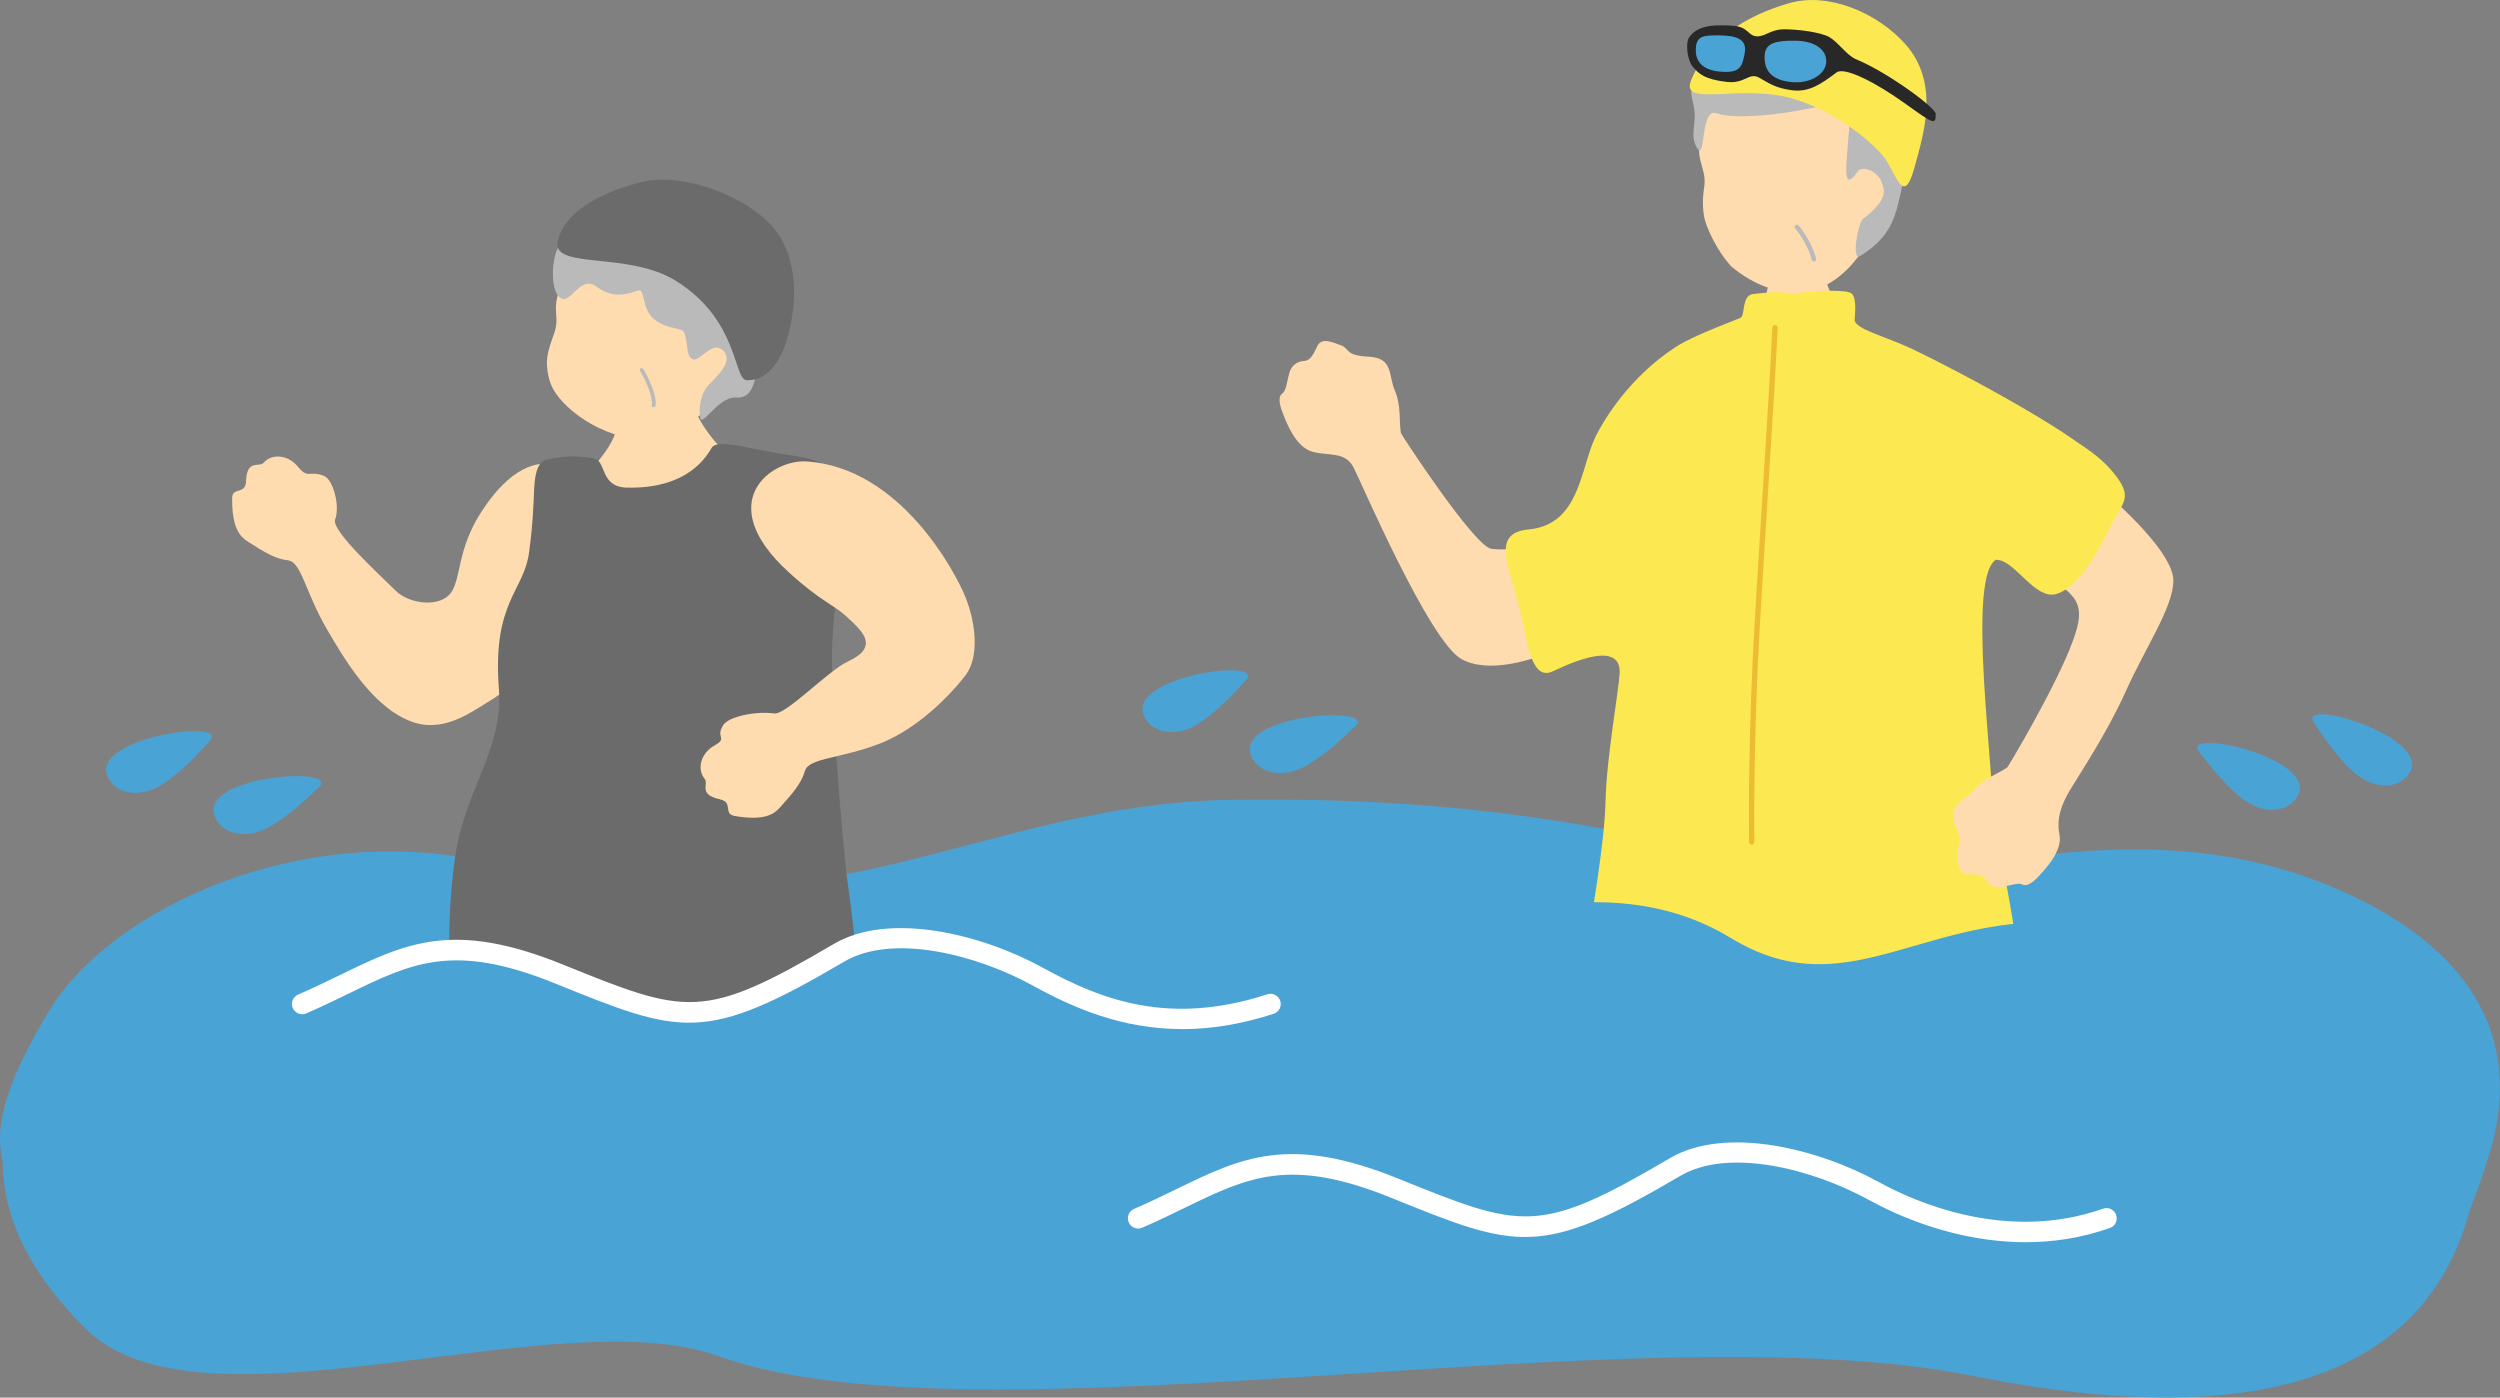 <?xml version="1.0" encoding="UTF-8"?>
<svg id="_レイヤー_2" data-name="レイヤー 2" xmlns="http://www.w3.org/2000/svg" viewBox="0 0 365.48 204.32">
  <rect x="0" y="0" width="365.48" height="204.32" fill="#808080" stroke="none"/>
  <defs>
    <style>
      .cls-1 {
        fill: #edbc32;
      }

      .cls-2 {
        fill: #bababa;
      }

      .cls-3 {
        fill: #fff;
      }

      .cls-4 {
        fill: #ffdbb0;
      }

      .cls-5 {
        fill: #282828;
      }

      .cls-6 {
        fill: #6b6b6b;
      }

      .cls-7 {
        fill: #4aa3d5;
      }

      .cls-8 {
        fill: #fce952;
      }
    </style>
  </defs>
  <g id="_レイヤー_2-2" data-name="レイヤー 2">
    <g>
      <path class="cls-7" d="M71.92,126.21c-27.27-6.53-55.65,6.42-64.78,21.63-9.13,15.22-10.43,24.61,1.52,30.27,5.04,2.39,53.23-6.44,109.28-7.45s194.26,26.52,218.99,25.3c12.66-.62,20.41-5.7,27.03-27.37,3.93-12.86,1.47-28.67-23.17-38.99-30.31-12.69-58.98,1.38-77.23-2.17-18.25-3.55-39.73-11.04-82.77-10.52-38.78.46-58.29,21.42-108.88,9.3Z"/>
      <g>
        <path class="cls-4" d="M204.8,63.32c-.29-1.72.07-3.99-.89-6.23-.96-2.24-.2-4.77-3.79-4.94-3.59-.18-2.76-1.19-4.08-1.67-1.32-.49-2.87-1.18-3.47.14-.6,1.33-1.11,2.11-1.86,2.14-.76.03-1.83.4-2.21,1.72-.38,1.32-.43,2.62-1.07,3.08-.63.46-.36,1.69.12,2.89.48,1.21,1.83,4.95,4.36,5.6,2.52.65,4.68-.07,5.95,2.25.9,1.65,11.06,25.48,15.82,28.07,6.35,3.46,19.55-3.44,23.07-7.03,1.7-1.73-2.32-8.74-3.93-11.18-2.17-4.03-7.21,3.02-14.79,2.07-2.48-.31-13.19-16.71-13.23-16.92Z"/>
        <path class="cls-4" d="M259.96,36.26c.4.02,5.69.65,6.19.63.16.86.67,4.02,1.12,5.09.45,1.07,1.95,5.06,3.71,7.99,2.52,4.19-21.1,4.41-16.26-.24,2.97-2.86,3.49-7,4.04-9.04.41-1.49,1.17-3.86,1.2-4.43Z"/>
        <path class="cls-8" d="M307.13,67.89c-1.29-3.24-20.67-13.59-27.56-16.86-4.03-1.91-8.53-2.94-8.43-4.31.09-1.27.3-3.56-.68-3.94-1.28-.5-6.17-.23-8.11.02-1.2.16-1.35-.36-6.04.18-1.75.2-1.14,3.13-1.86,3.48-.66.32-7.1,2.65-9.57,4.33-6.77,4.43-10.46,10.72-11.55,12.89-2.31,4.61-2.27,13.03-9.86,13.72-5.19.47-3.17,4.78-1.62,10.48,1.36,4.99,1.73,11.61,4.97,10.34.98-.38,10.22-5.27,9.96.21-.11,2.34-1.95,12.66-2.06,18.64-.12,5.98-2.03,17.22-3.44,25.18-.83,4.7,10.34,4.15,14.41,4.36,7.31.38,12.95-3.28,32.06,2.27,7.11,2.06,15.69,1.89,17.16-3.18,1.42-4.9-3.34-23.17-3.61-28.79-.55-11.09-4.51-41.37,3.24-34.2,6.74,6.24,17.45-2.62,12.6-14.82Z"/>
        <g>
          <g>
            <path class="cls-4" d="M272.67,36c-2.85,4.77-6.98,6.98-10.33,6.81s-6.41-1.53-9.17-3.79c-2.17-2.31-3.71-5.74-4.01-7.19-.27-1.34-.27-2.91-.03-4.39.56-3.47-2.23-3.97.37-10.9.79-2.1,2.24-6.25,11.3-6.33,7.96-.06,24.57,10.98,11.87,25.79Z"/>
            <path class="cls-2" d="M250.99,16.57c-2.46-.99-1.61,7.17-2.87,5.1-1.3-2.13.18-3.53-.62-6.64-.98-3.78.8-5.18,5.53-8.58,10.99-7.89,19.02,1.06,19.62,1.2.92.23,2.21-.39,3.84.91,2.46,1.97,5.95,9.46,3.07,14.63-2.84,5.1-.69,9.98-7.64,14.25-1.3.8-.3-4.93.46-5.46,3.69-2.82,3.19-4.17,2.63-5.52-.55-1.35-2.73-2.42-3.5-1.31-3.83,5.52.81-11.38-2.22-10.47-6.93,2.08-15.77,2.9-18.29,1.88Z"/>
          </g>
          <path class="cls-2" d="M265.23,38.22c-.17.03-.33-.08-.37-.25-.3-1.39-1.56-3.64-2.41-4.57-.12-.13-.11-.34.02-.46.13-.12.34-.11.46.02.93,1.01,2.25,3.35,2.57,4.87.04.18-.07.35-.25.38,0,0,0,0-.01,0Z"/>
        </g>
        <path class="cls-1" d="M256.08,123.49c.22,0,.39-.18.39-.4-.07-5.46.04-15.69.54-26.57.22-4.76.78-13.75,1.38-23.27.62-9.88,1.26-20.09,1.49-25.31,0-.22-.16-.4-.37-.41-.21-.02-.4.16-.41.37-.23,5.22-.87,15.43-1.49,25.3-.6,9.52-1.16,18.52-1.38,23.28-.51,10.89-.61,21.15-.54,26.62,0,.22.18.39.4.39Z"/>
        <path class="cls-4" d="M293.44,112.19c-1.35.95-3.42,1.58-4.92,3.32-1.51,1.74-3.97,2.13-2.64,5.25,1.33,3.12.13,2.84.26,4.16.13,1.32.18,2.93,1.55,2.89,1.37-.04,2.25.07,2.58.7.34.63,1.09,1.39,2.37,1.17s2.41-.71,3.06-.36c.65.35,1.58-.39,2.41-1.29.82-.91,3.45-3.59,2.97-6.01-.48-2.41.31-4.47,1.59-6.61,1.2-2,5.38-8.28,8.07-14.28,2.89-6.46,6.98-12.37,6.99-16.24,0-3.83-7.01-10.49-12.27-14.9-5.16-4.32-9.24-5.09-12.31-.41-3.24,4.94-2.13,10.03,4.44,13.76,6.34,3.61,7.41,4.94,5.49,10.24-2.43,6.7-9.53,18.54-9.63,18.61Z"/>
        <path class="cls-8" d="M247.25,11.67c-1.79,4.27,7.57.29,15.58,2.97,6.7,2.24,11.98,7.18,12.99,8.89,1.69,2.84,2.62,6.27,4.09.85,1.31-4.82,3.72-12.25-1.41-17.98-3.96-4.42-11.12-7.66-17.04-5.91-5.93,1.75-11.61,4.97-14.21,11.19Z"/>
        <g>
          <path class="cls-5" d="M260.75,4.29c-1.88,0-2.73,1.1-3.95,1.02-1.29-.09-1.18-1.38-3.46-1.55-3.48-.25-5.38.2-6.42,1.73-.51.74-.29,3.23.52,4.22.81.99,1.67,1.9,5.05,2.27,2.65.29,3.2-1.47,4.71-.61,1.51.86,2.46,1.54,4.85,1.83s4.11-.86,6.44-2.61c1.14-.86,5.7,1.43,10.1,4.6,4.12,2.97,4.4,3.1,4.4,1.47,0-.89-6.84-5.99-11.69-8.02-1.33-.56-2.57-2.48-3.87-3.22-1.3-.73-4.6-1.14-6.68-1.14Z"/>
          <path class="cls-7" d="M257.98,8.07c-.11,1.79.59,3.43,3.42,3.87,3.14.49,5.47-1.06,5.58-2.85.11-1.79-1.62-3.1-4.48-3.14-2.86-.04-4.42.33-4.52,2.12Z"/>
          <path class="cls-7" d="M247.92,7.14c-.11,1.79.96,3.1,3.5,3.33,3.05.29,3.26-.81,3.62-2.57.45-2.16-1.11-2.7-3.67-2.73-2.55-.03-3.35.17-3.46,1.96Z"/>
        </g>
        <path class="cls-8" d="M290.75,58.51c8.51,3.6,14.7,6.41,18,10.34,3.3,3.93,1.68,4.34-.4,8.48-2.08,4.14-4.78,8.7-7.78,9.52-2.99.82-5.86-4.62-8.37-4.97-2.97-.41-6.28-4.83-6.62-9.15-.42-5.3.72-16.11,5.17-14.23Z"/>
      </g>
      <g>
        <path class="cls-4" d="M35.96,70.36c.14-3.34,1.93-1.95,2.59-2.72,1.14-1.34,3.55-1.22,5.03.62,1.48,1.84,1.72.43,3.84,1.34,1.27.55,2.33,4.34,1.57,6.36-.61,1.6,6.64,8.19,8.86,10.4,1.95,1.95,6.55,2.56,8.14.2,1.44-2.14.85-6.28,4.39-11.75,8.26-12.75,15.91-5.25,16.41-.02,1.31,13.68-11.35,25.32-14.63,27.32-3.44,2.1-7.45,5.24-12.32,3.26-5.6-2.27-9.68-9.32-12.06-13.41-3.19-5.49-3.71-9.82-5.7-10.05-1.76-.2-3.27-1.07-5.86-2.74-1.06-.68-2.32-1.85-2.28-6.34.01-1.69,1.95-.47,2.03-2.46Z"/>
        <g>
          <path class="cls-4" d="M103.43,59.57c-3.4,3.85-7.76,5.24-11.06,4.6-3.3-.64-6.72-2.25-9.26-4.58-2.13-1.96-2.97-3.58-3.15-6.11-.13-1.78.69-3.63,1.11-4.92.97-3.02-1.18-3.38,2.21-9.2,1.03-1.77,6.82-9.67,15.82-8.44,7.91,1.08,11.44,20.59,4.32,28.65Z"/>
          <path class="cls-2" d="M99.66,29.69c.97.25,1.38.38,3.12-.32,1.73-.7,4.99-.28,6.62.97,2.83,2.17,1.97,5.39,2.13,7.55.12,1.6,1.67,1.85,2.56,3.03,1.16,1.53,1.41,5.34,1.03,6.82-.34,1.31-1.24,4.91-3.85,5.51-1.16.27-.33,5.08-3.65,4.86-2.59-.17-5.02,4.43-5.26,2.96-.19-1.15-.13-3.52,1.53-5.11,2.07-1.99,3.05-3.58,1.75-4.79-1.48-1.38-3.32,1.65-4.26,1.37-1.17-.35-.74-2.3-1.32-3.83-.38-1-2.07-.34-4.26-1.91-2.09-1.49-1.43-4.74-2.52-4.33-2.43.91-4.19.83-6.08-.57-2.64-1.96-4.02,3.67-5.73,1.16-.95-1.4-.77-5.21.06-6.71,2.94-5.32,4.81-2.87,6.03-4.73,1.74-2.66,3.96-4.32,7.13-3.93,3.17.4,3.85,1.53,4.97,1.99Z"/>
        </g>
        <path class="cls-4" d="M98.33,56.34c-.57-.32-4.76-.21-6.49.71-.64.34-1.51,5.12-1.8,6.02-1.43,4.48-6.43,7-5.62,10.95,1.23,6.01,26.89,0,21.79-7.53-.52-.77-2.49-2.48-4.04-5.35-1.24-2.29-2.22-3.88-3.84-4.79Z"/>
        <path class="cls-6" d="M121.88,69.03c-2.26-2.4-5.57-2.16-10.82-3.26-3.62-.75-6.35-1.33-7-.33-.62.97-3.25,6.12-12.55,5.84-3.61-.11-2.98-3.68-4.43-4.16-1.12-.37-3.99-.67-7.09.04-1.95.45-1.86,3.61-1.99,6.35-.15,3.26-.38,5.06-.63,7.08-.73,5.93-5.44,7.3-4.43,20.21.66,8.53-4.84,14.6-6.31,23.86-2.04,12.83-.76,31.86,3.06,32.08,8.21.47,22.68-.78,30.21-.32,6.9.42,17.24.12,22.35-.1,6.08-.27,1.71-26.43,1.46-28.87-.59-5.75-2.08-22.09-2.08-31.69,0-8.54,3.24-23.54.24-26.72Z"/>
        <path class="cls-4" d="M105.27,116.85c-3.27-.69-1.61-2.22-2.26-3-1.13-1.35-.63-3.7,1.43-4.86,2.06-1.16.06-1.08,1.31-3.02.75-1.17,4.62-2.05,7.45-1.67,1.7.23,7.91-6.29,10.76-7.6,4.86-2.24,1.87-4.61-.2-6.56-1.88-1.77-3.65-2.11-8.46-6.49-11.22-10.23-2.58-16.56,2.67-16.19,13.71.95,21.72,16.24,23.16,19.8,1.51,3.74,2.11,8.81-.02,11.52-3.4,4.34-8.17,8.3-12.6,9.97-5.94,2.24-10.3,2.05-10.85,3.98-.49,1.71-1.59,3.05-3.66,5.34-.84.93-2.2,1.98-6.63,1.21-1.67-.29-.15-2-2.09-2.41Z"/>
        <path class="cls-2" d="M95.4,59.5s.07.04.11.04c.15.02.29-.08.32-.22.26-1.51-1.13-4.33-1.8-5.38-.08-.13-.25-.17-.38-.08-.13.08-.16.25-.08.38.83,1.3,1.91,3.82,1.72,4.99-.02.11.03.22.12.27Z"/>
        <path class="cls-6" d="M81.56,35.09c-1.2,4.47,10.2,1.51,17.34,6.02,9.18,5.8,8.28,14.36,10.26,14.47s4.71-1.29,6.11-6.74c1.4-5.44,1.32-12.07-2.87-16.28-4.19-4.2-12.92-7.47-18.89-5.88-5.97,1.59-10.83,4.27-11.94,8.41Z"/>
      </g>
      <path class="cls-7" d="M42.67,144.91c-17.9,9.21-27.25-5.69-36.37,7.69-9.13,13.38-8.11,27.42,6.23,41.66,16.82,16.71,68.81-4.5,92.4,3.96,38.38,13.78,134.13-6.92,183.41,2.91,24.29,4.85,64.05,8.62,72.73-24.28,6.63-25.14-35.67-38.81-55.03-41.57-23.84-3.39-35.12,12.71-52.97,1.87-18.55-11.27-42.03-2.79-78.62,10.06-17.1,6.01-31.15-20.75-57.93-4.64-12.22,7.35-18.41,7.09-36.75-.94-12.24-5.36-32.92,1.12-37.11,3.27Z"/>
      <path class="cls-3" d="M172.83,150.44c-8.75,0-15.79-3.03-21.77-6.32-8.38-4.61-20.6-7.68-27.62-3.55-20.46,12.04-23.81,10.69-42.34,3.18-14.75-5.97-20.84-3.01-30.06,1.47-1.96.95-3.98,1.94-6.27,2.93-.76.33-1.64-.02-1.97-.78-.33-.76.02-1.64.78-1.97,2.22-.96,4.22-1.93,6.15-2.87,9.59-4.66,16.51-8.02,32.49-1.55,18.17,7.35,20.5,8.3,39.69-2.99,8.04-4.73,21.49-1.5,30.59,3.51,8.61,4.74,18.54,8.49,32.77,3.86.79-.26,1.63.17,1.89.96.26.79-.17,1.63-.96,1.89-4.87,1.58-9.3,2.24-13.37,2.24Z"/>
      <path class="cls-3" d="M296.11,181.6c-10.24,0-18.87-3.97-22.84-6.15-8.38-4.61-20.59-7.68-27.62-3.55-20.46,12.04-23.81,10.69-42.34,3.18-14.75-5.97-20.84-3.01-30.06,1.47-1.96.95-3.99,1.94-6.27,2.93-.76.33-1.64-.02-1.97-.78-.33-.76.02-1.64.78-1.97,2.22-.96,4.22-1.93,6.15-2.87,9.59-4.66,16.51-8.02,32.49-1.55,18.17,7.35,20.5,8.3,39.69-2.99,8.04-4.73,21.49-1.5,30.59,3.51,5.14,2.83,18.62,8.86,32.74,3.87.78-.28,1.64.13,1.91.91.28.78-.13,1.64-.91,1.91-4.24,1.5-8.41,2.08-12.34,2.08Z"/>
      <g>
        <path class="cls-7" d="M46.62,115.08c3.22-3.1-16.9-1.74-15.31,3.97.78,2.79,4.6,3.97,8.48,1.6,2.34-1.43,4.32-3.16,6.83-5.58Z"/>
        <path class="cls-7" d="M30.66,108.33c3-3.31-16.98-.59-15.01,5,.97,2.73,4.86,3.65,8.57,1.03,2.24-1.59,4.1-3.45,6.44-6.03Z"/>
      </g>
      <g>
        <path class="cls-7" d="M321.47,109.9c-2.72-3.55,16.97.83,14.54,6.23-1.19,2.64-5.15,3.23-8.62.31-2.1-1.77-3.8-3.78-5.91-6.54Z"/>
        <path class="cls-7" d="M338.26,105.62c-2.47-3.73,16.88,1.97,14.08,7.2-1.37,2.56-5.36,2.88-8.63-.27-1.98-1.91-3.53-4.03-5.46-6.93Z"/>
      </g>
      <g>
        <path class="cls-7" d="M198.12,106.18c3.22-3.1-16.9-1.74-15.31,3.97.78,2.79,4.6,3.97,8.48,1.6,2.34-1.43,4.32-3.16,6.83-5.58Z"/>
        <path class="cls-7" d="M182.16,99.43c3-3.31-16.98-.59-15.01,5,.97,2.73,4.86,3.65,8.57,1.03,2.24-1.59,4.1-3.45,6.44-6.03Z"/>
      </g>
    </g>
  </g>
</svg>